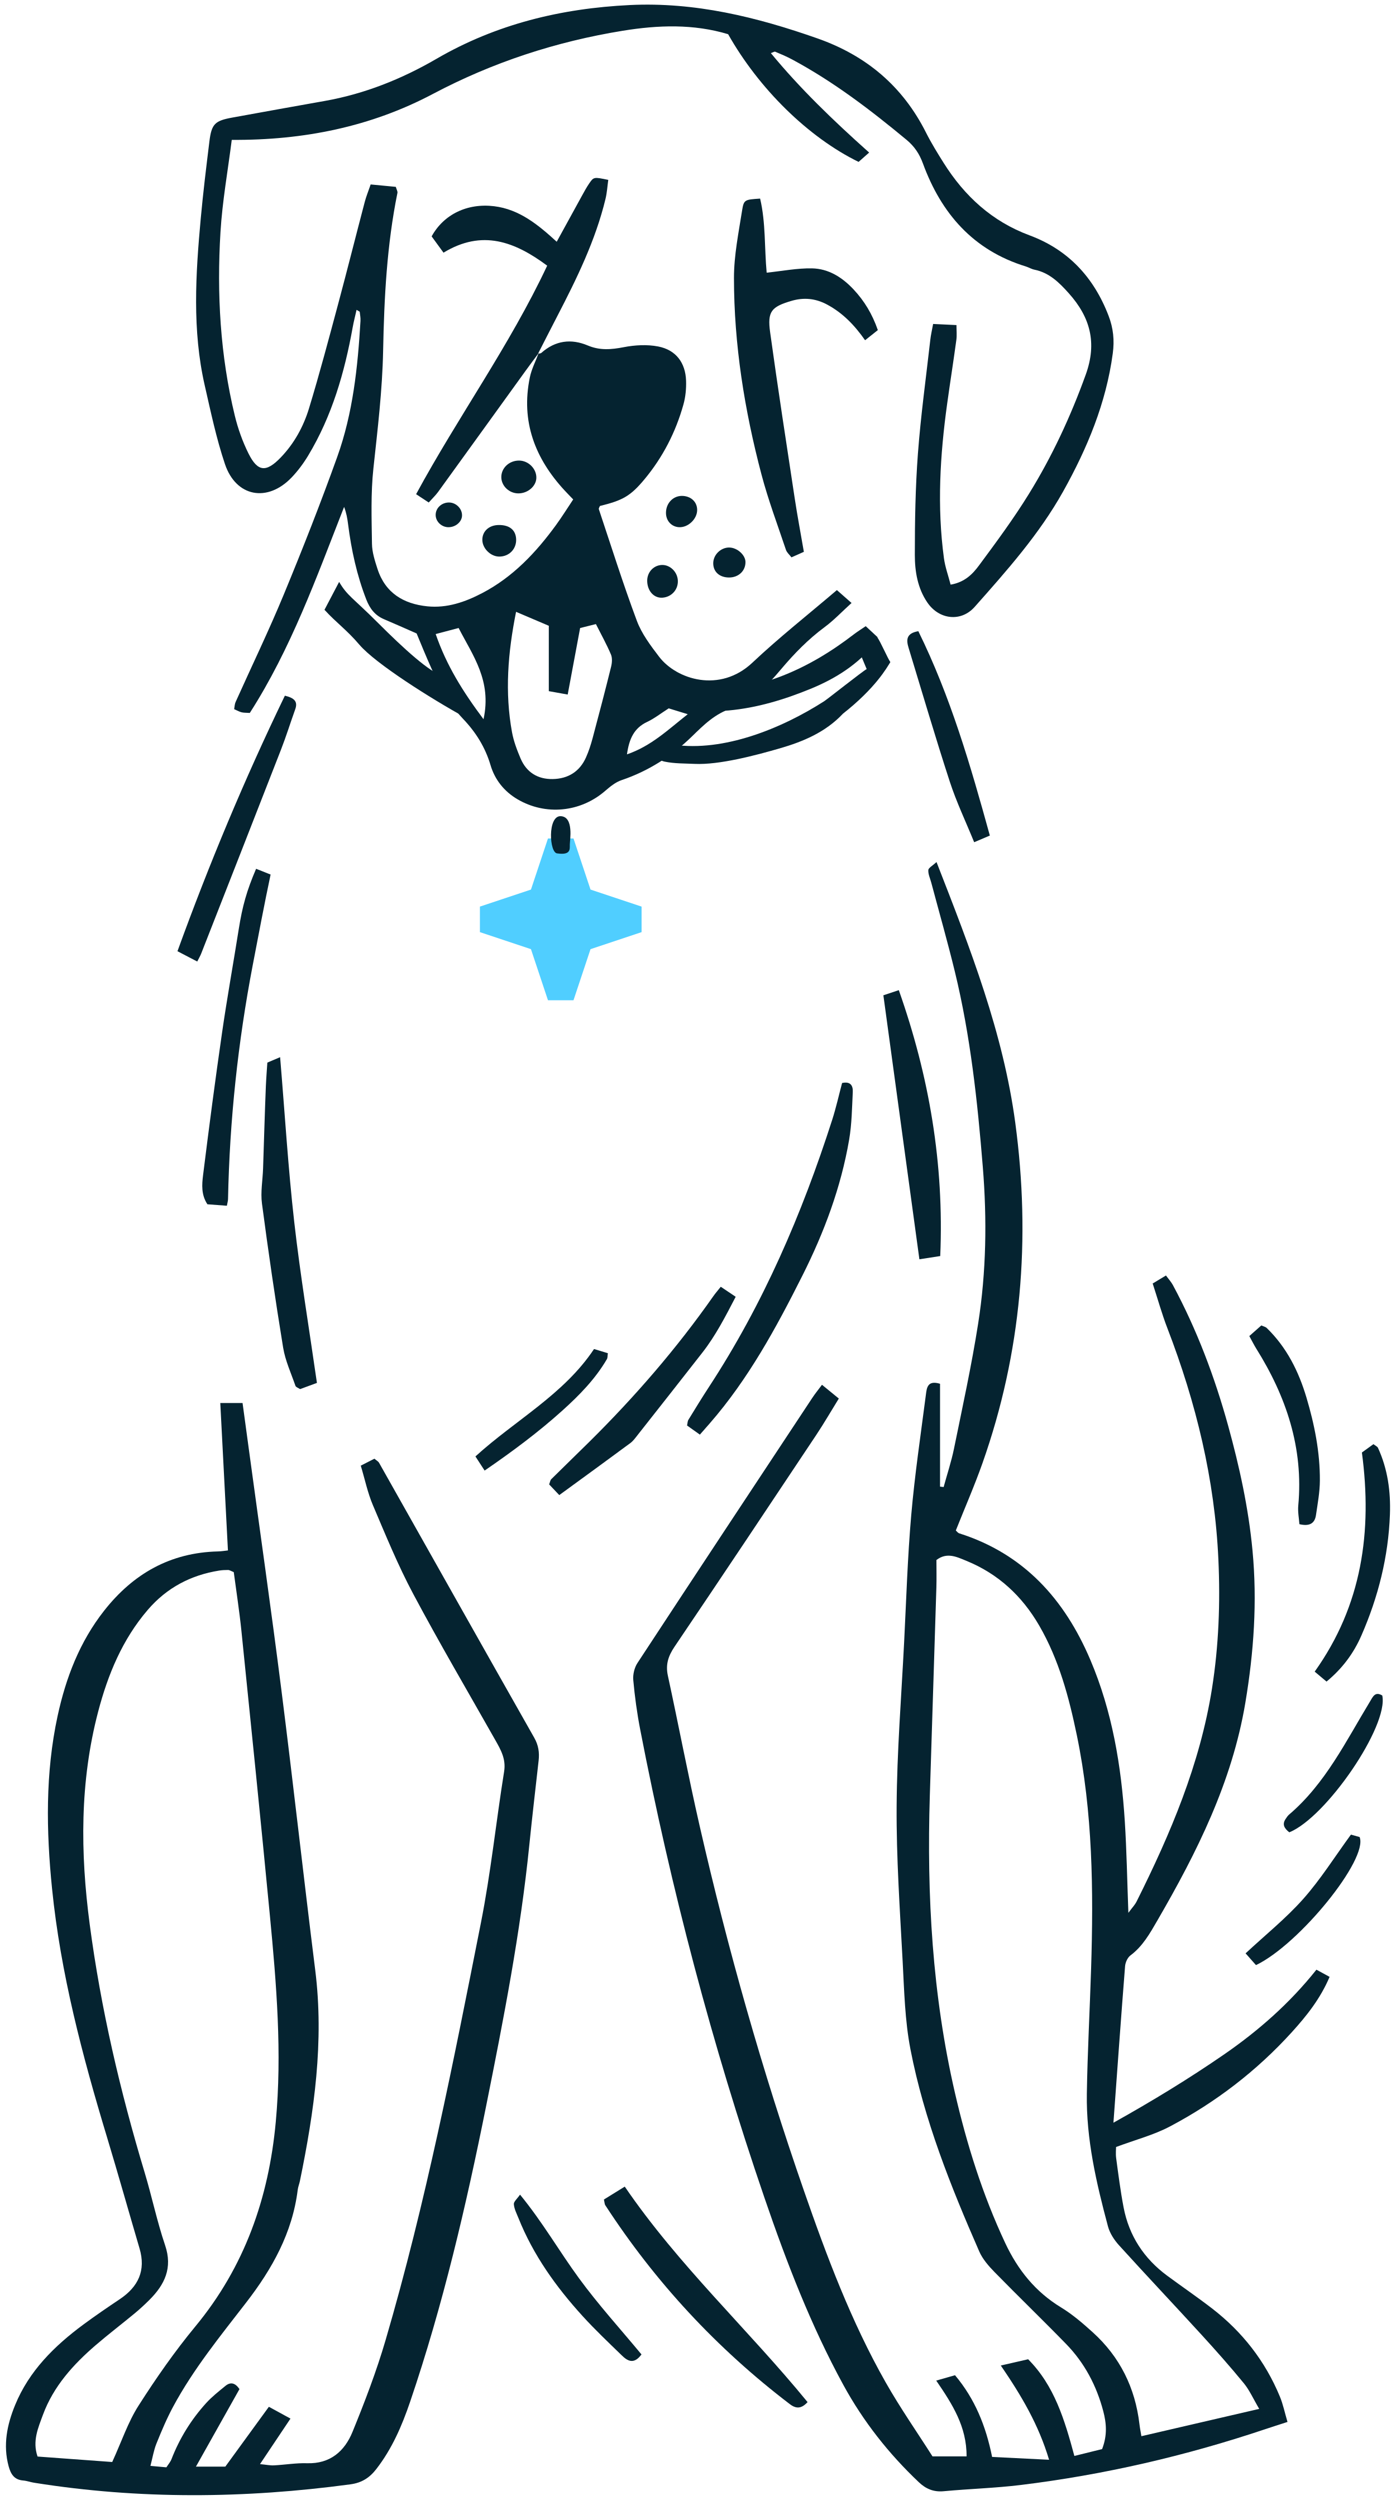 <svg xmlns="http://www.w3.org/2000/svg" width="138" height="247" viewBox="0 0 138 247" fill="none"><path d="M92.577 85.175C95.946 93.796 99.168 102.053 100.364 110.942C101.907 122.414 100.984 133.63 97.124 144.566C96.337 146.793 95.388 148.961 94.487 151.221C94.571 151.294 94.678 151.459 94.824 151.506C101.21 153.529 105.236 158.02 107.781 163.999C109.95 169.094 110.845 174.486 111.192 179.975C111.376 182.878 111.424 185.79 111.544 189.004C111.92 188.493 112.19 188.219 112.354 187.89C115.712 181.18 118.626 174.317 119.811 166.833C120.479 162.608 120.636 158.372 120.443 154.106C120.087 146.186 118.24 138.607 115.4 131.237C114.856 129.826 114.451 128.363 113.947 126.82C114.421 126.535 114.806 126.303 115.261 126.029C115.532 126.401 115.778 126.666 115.943 126.973C118.318 131.385 120.072 136.044 121.405 140.865C122.523 144.912 123.418 148.998 123.814 153.194C124.293 158.254 123.945 163.25 123.106 168.255C121.792 176.086 118.325 183.014 114.403 189.774C113.67 191.039 112.963 192.305 111.748 193.212C111.46 193.427 111.246 193.908 111.217 194.283C110.82 199.306 110.462 204.334 110.067 209.743C113.978 207.558 117.519 205.393 120.94 203.04C124.36 200.687 127.467 197.971 130.133 194.621C130.563 194.856 130.956 195.069 131.435 195.331C130.527 197.476 129.166 199.182 127.707 200.79C124.243 204.606 120.194 207.713 115.644 210.116C114.055 210.955 112.267 211.417 110.329 212.14C110.329 212.321 110.276 212.795 110.338 213.252C110.557 214.874 110.764 216.5 111.071 218.106C111.609 220.915 113.083 223.161 115.382 224.859C116.85 225.942 118.358 226.971 119.804 228.084C122.803 230.393 125.067 233.292 126.518 236.795C126.835 237.559 127.001 238.386 127.274 239.308C126.428 239.582 125.746 239.797 125.068 240.024C117.202 242.663 109.157 244.525 100.924 245.534C98.391 245.844 95.83 245.916 93.288 246.153C92.29 246.246 91.531 245.925 90.824 245.257C87.846 242.437 85.338 239.255 83.369 235.652C80.152 229.762 77.749 223.518 75.582 217.195C70.392 202.051 66.326 186.597 63.284 170.879C62.972 169.271 62.75 167.641 62.602 166.01C62.551 165.458 62.712 164.781 63.015 164.318C68.752 155.573 74.525 146.852 80.294 138.128C80.558 137.727 80.864 137.353 81.256 136.827C81.8 137.272 82.289 137.672 82.92 138.188C82.147 139.439 81.454 140.637 80.689 141.786C76.038 148.767 71.388 155.75 66.687 162.699C66.063 163.622 65.781 164.461 66.021 165.568C67.09 170.498 68.03 175.456 69.153 180.374C71.943 192.586 75.359 204.628 79.473 216.462C81.728 222.952 84.146 229.392 87.549 235.391C88.986 237.923 90.66 240.32 92.181 242.709H95.549C95.571 239.772 94.135 237.536 92.549 235.222C93.218 235.031 93.78 234.87 94.407 234.691C96.381 237.041 97.457 239.707 98.074 242.765C99.868 242.854 101.651 242.942 103.705 243.044C102.665 239.568 100.98 236.724 98.934 233.732C99.944 233.502 100.734 233.321 101.635 233.114C104.236 235.728 105.24 239.095 106.206 242.667C107.217 242.417 108.125 242.193 108.947 241.989C109.477 240.625 109.376 239.434 109.06 238.236C108.393 235.717 107.208 233.471 105.391 231.606C103.057 229.208 100.647 226.885 98.309 224.494C97.723 223.894 97.133 223.216 96.803 222.463C93.97 215.999 91.351 209.441 90.002 202.49C89.451 199.646 89.385 196.698 89.23 193.789C88.96 188.691 88.603 183.587 88.635 178.487C88.668 173.084 89.102 167.681 89.376 162.28C89.588 158.091 89.715 153.894 90.078 149.718C90.425 145.728 91.017 141.758 91.531 137.783C91.614 137.145 91.683 136.346 92.927 136.728V146.89C93.045 146.904 93.164 146.918 93.282 146.932C93.628 145.664 94.047 144.41 94.309 143.125C95.147 139.016 96.046 134.916 96.695 130.777C97.499 125.657 97.574 120.485 97.155 115.315C96.629 108.826 95.935 102.356 94.393 96.014C93.675 93.061 92.839 90.138 92.056 87.2C91.947 86.791 91.743 86.375 91.768 85.972C91.782 85.749 92.179 85.551 92.578 85.175H92.577ZM124.479 238.018C123.887 237.015 123.521 236.173 122.962 235.49C121.615 233.847 120.203 232.255 118.77 230.688C116.064 227.729 113.309 224.816 110.615 221.847C110.14 221.323 109.707 220.658 109.527 219.985C108.378 215.696 107.369 211.366 107.438 206.892C107.503 202.762 107.731 198.635 107.86 194.504C108.101 186.778 108.026 179.069 106.449 171.454C105.669 167.694 104.686 164.004 102.741 160.639C101.041 157.699 98.678 155.503 95.523 154.219C94.594 153.841 93.61 153.338 92.569 154.142C92.569 155.039 92.592 155.941 92.565 156.842C92.354 163.706 92.129 170.571 91.916 177.433C91.61 187.311 92.166 197.117 94.396 206.779C95.574 211.885 97.132 216.859 99.364 221.617C100.611 224.274 102.344 226.445 104.885 227.99C106.019 228.679 107.048 229.567 108.036 230.462C110.712 232.888 112.217 235.935 112.638 239.521C112.683 239.914 112.763 240.302 112.832 240.716C116.669 239.826 120.381 238.966 124.477 238.017L124.479 238.018Z" fill="#052330"></path><path d="M53.183 34.958C53.297 34.928 53.442 34.933 53.522 34.863C54.897 33.641 56.461 33.444 58.106 34.137C59.298 34.64 60.427 34.543 61.659 34.305C62.763 34.091 63.968 34.023 65.062 34.235C66.819 34.574 67.76 35.837 67.821 37.617C67.847 38.396 67.77 39.211 67.562 39.959C66.802 42.686 65.528 45.169 63.716 47.349C62.322 49.027 61.549 49.444 59.303 49.995C59.266 50.101 59.171 50.228 59.198 50.312C60.431 53.998 61.597 57.71 62.958 61.347C63.437 62.626 64.313 63.788 65.156 64.892C66.884 67.154 71.165 68.502 74.375 65.479C77.022 62.986 79.889 60.728 82.73 58.305C83.256 58.768 83.643 59.108 84.179 59.579C83.222 60.446 82.434 61.285 81.523 61.959C79.894 63.163 78.507 64.588 77.208 66.128C75.864 67.718 74.39 69.324 72.412 69.954C70.67 70.508 69.575 71.627 68.365 72.801C66.384 74.723 64.092 76.191 61.443 77.084C60.845 77.285 60.302 77.733 59.812 78.156C57.362 80.27 53.928 80.599 51.158 78.975C49.827 78.195 48.913 77.025 48.496 75.618C47.961 73.817 47.038 72.351 45.755 71.005C43.921 69.081 42.889 66.653 41.868 64.239C41.632 63.68 41.403 63.117 41.185 62.591C40.081 62.108 39.033 61.635 37.973 61.188C37.071 60.808 36.558 60.135 36.206 59.228C35.273 56.828 34.733 54.344 34.41 51.8C34.339 51.228 34.237 50.661 34.016 50.086C31.279 57.073 28.761 64.105 24.694 70.445C24.348 70.421 24.107 70.436 23.883 70.381C23.657 70.326 23.449 70.201 23.147 70.07C23.195 69.812 23.197 69.572 23.286 69.373C24.879 65.825 26.575 62.318 28.06 58.726C29.917 54.236 31.699 49.709 33.34 45.136C34.89 40.815 35.368 36.271 35.635 31.71C35.653 31.413 35.594 31.111 35.559 30.812C35.557 30.783 35.484 30.761 35.248 30.615C35.109 31.235 34.964 31.786 34.864 32.346C34.063 36.801 32.82 41.107 30.464 45.017C29.997 45.792 29.442 46.537 28.817 47.189C26.427 49.673 23.327 49.1 22.236 45.852C21.387 43.327 20.835 40.697 20.241 38.094C18.99 32.62 19.34 27.093 19.846 21.574C20.079 19.033 20.389 16.498 20.701 13.966C20.913 12.252 21.241 11.932 22.942 11.622C25.991 11.067 29.04 10.516 32.09 9.977C36.032 9.281 39.705 7.811 43.135 5.82C49.066 2.374 55.474 0.829 62.264 0.498C68.709 0.185 74.801 1.684 80.812 3.796C85.642 5.494 89.239 8.525 91.542 13.105C92.06 14.134 92.671 15.122 93.285 16.099C95.352 19.381 98.067 21.877 101.77 23.252C105.588 24.67 108.119 27.39 109.58 31.184C110.059 32.424 110.176 33.627 110.002 34.922C109.345 39.823 107.482 44.288 105.096 48.56C102.735 52.784 99.535 56.377 96.347 59.968C95.003 61.481 92.836 61.238 91.669 59.528C90.706 58.117 90.434 56.461 90.434 54.827C90.434 51.487 90.491 48.138 90.74 44.811C91.023 41.053 91.541 37.314 91.965 33.568C92.019 33.09 92.132 32.618 92.242 32.01C92.971 32.044 93.671 32.077 94.55 32.12C94.55 32.657 94.602 33.126 94.54 33.58C94.254 35.688 93.922 37.789 93.63 39.896C92.927 44.969 92.621 50.053 93.311 55.152C93.43 56.026 93.741 56.875 93.973 57.769C95.388 57.526 96.161 56.705 96.79 55.855C98.49 53.562 100.192 51.259 101.691 48.835C103.998 45.108 105.838 41.153 107.333 37.008C108.47 33.853 107.762 31.329 105.645 28.967C104.7 27.912 103.721 26.941 102.257 26.647C101.964 26.588 101.694 26.417 101.405 26.327C96.213 24.733 93.045 21.097 91.234 16.15C90.882 15.191 90.393 14.462 89.613 13.814C86.048 10.859 82.38 8.058 78.284 5.864C77.752 5.579 77.192 5.345 76.636 5.111C76.556 5.076 76.419 5.175 76.203 5.248C79.086 8.743 82.305 11.848 85.919 15.074C85.487 15.455 85.153 15.75 84.875 15.997C79.901 13.566 75.017 8.761 71.978 3.379C68.561 2.35 65.069 2.469 61.554 3.04C54.962 4.112 48.718 6.15 42.789 9.284C36.663 12.523 30.03 13.869 22.91 13.821C22.531 16.828 21.979 19.875 21.794 22.945C21.426 29.038 21.766 35.107 23.21 41.066C23.522 42.354 23.979 43.635 24.57 44.819C25.477 46.633 26.313 46.695 27.746 45.209C29.081 43.824 29.997 42.154 30.547 40.349C31.591 36.923 32.508 33.458 33.438 29.997C34.336 26.65 35.179 23.287 36.061 19.936C36.199 19.414 36.407 18.909 36.641 18.225C37.493 18.306 38.31 18.384 39.128 18.463C39.204 18.73 39.318 18.909 39.288 19.06C38.241 24.206 37.975 29.433 37.873 34.656C37.796 38.561 37.33 42.408 36.913 46.275C36.647 48.739 36.736 51.246 36.771 53.732C36.782 54.563 37.056 55.407 37.316 56.212C38.084 58.586 39.882 59.67 42.245 59.91C44.189 60.107 45.976 59.487 47.669 58.602C50.708 57.015 52.99 54.59 54.978 51.859C55.55 51.074 56.062 50.247 56.663 49.348C56.396 49.069 56.108 48.779 55.83 48.478C52.88 45.301 51.477 41.633 52.378 37.284C52.548 36.464 52.952 35.691 53.248 34.897L53.186 34.961L53.183 34.958ZM54.252 68.292V61.832C53.092 61.337 52.111 60.921 51.016 60.454C50.2 64.509 49.893 68.421 50.616 72.36C50.779 73.244 51.108 74.112 51.462 74.945C52.045 76.313 53.154 76.999 54.628 76.977C56.155 76.953 57.308 76.245 57.935 74.823C58.204 74.216 58.412 73.574 58.584 72.93C59.211 70.587 59.825 68.24 60.408 65.885C60.505 65.498 60.542 65.015 60.393 64.665C59.971 63.669 59.44 62.721 58.908 61.664C58.332 61.809 57.826 61.935 57.347 62.055C56.928 64.297 56.532 66.416 56.119 68.627C55.453 68.507 54.999 68.426 54.251 68.291L54.252 68.292ZM47.798 71.066C48.629 67.255 46.74 64.78 45.336 62.052C44.562 62.256 43.888 62.434 43.069 62.65C44.143 65.757 45.741 68.313 47.798 71.066ZM61.977 74.537C64.372 73.716 65.996 72.135 67.987 70.569C67.136 70.307 66.582 70.137 66.105 69.991C65.313 70.497 64.683 70.996 63.975 71.329C62.673 71.941 62.195 73.003 61.977 74.538V74.537Z" fill="#052330"></path><path d="M22.532 153.197C22.28 148.341 22.032 143.569 21.776 138.63H23.978C24.201 140.267 24.419 141.874 24.638 143.482C25.701 151.312 26.822 159.135 27.815 166.975C28.985 176.202 30.007 185.447 31.163 194.674C32.046 201.724 31.062 208.619 29.649 215.491C29.588 215.789 29.467 216.077 29.43 216.376C28.903 220.623 26.903 224.189 24.337 227.508C21.772 230.827 19.114 234.087 17.115 237.8C16.483 238.974 15.962 240.211 15.463 241.45C15.196 242.111 15.084 242.836 14.872 243.649C15.481 243.704 15.942 243.746 16.449 243.791C16.64 243.493 16.845 243.262 16.95 242.992C17.75 240.927 18.899 239.072 20.383 237.438C20.951 236.814 21.627 236.285 22.282 235.747C22.829 235.298 23.288 235.495 23.673 236.062C22.29 238.522 20.902 240.994 19.37 243.721H22.275C23.676 241.796 25.098 239.844 26.579 237.81C27.33 238.221 27.955 238.561 28.715 238.976C27.717 240.466 26.783 241.859 25.703 243.474C26.317 243.533 26.699 243.617 27.078 243.598C28.17 243.543 29.264 243.353 30.353 243.387C32.645 243.459 34.066 242.197 34.846 240.291C36.062 237.317 37.216 234.298 38.118 231.217C42.087 217.665 44.804 203.817 47.542 189.982C48.52 185.043 49.037 180.013 49.835 175.035C50.029 173.821 49.521 172.921 48.982 171.969C46.258 167.154 43.453 162.381 40.852 157.499C39.34 154.664 38.117 151.67 36.857 148.708C36.341 147.492 36.072 146.174 35.664 144.818C36.197 144.547 36.607 144.339 37.013 144.131C37.22 144.31 37.395 144.398 37.475 144.541C42.586 153.595 47.679 162.659 52.811 171.702C53.234 172.447 53.334 173.162 53.245 173.961C52.936 176.739 52.607 179.514 52.326 182.294C51.452 190.957 49.782 199.488 48.073 208.01C46.086 217.909 43.799 227.738 40.542 237.314C39.736 239.684 38.752 241.963 37.2 243.962C36.539 244.815 35.774 245.319 34.638 245.472C24.202 246.879 13.782 246.975 3.366 245.313C3.006 245.256 2.655 245.122 2.294 245.094C1.411 245.024 1.068 244.47 0.856 243.696C0.28 241.588 0.698 239.58 1.492 237.642C2.875 234.264 5.377 231.801 8.25 229.677C9.423 228.81 10.631 227.988 11.844 227.175C13.668 225.953 14.438 224.346 13.794 222.164C12.713 218.493 11.678 214.808 10.57 211.145C8.139 203.106 5.993 195.002 5.146 186.618C4.569 180.914 4.472 175.204 5.694 169.552C6.513 165.77 7.875 162.22 10.302 159.139C13.173 155.496 16.839 153.406 21.543 153.294C21.897 153.286 22.251 153.224 22.524 153.197H22.532ZM11.093 243.266C12.035 241.206 12.655 239.328 13.686 237.712C15.413 235.003 17.265 232.347 19.311 229.871C24.182 223.98 26.565 217.188 27.261 209.666C27.893 202.837 27.33 196.056 26.68 189.276C25.781 179.896 24.822 170.52 23.865 161.145C23.662 159.167 23.354 157.198 23.108 155.338C22.785 155.208 22.673 155.127 22.561 155.127C22.258 155.127 21.952 155.139 21.653 155.188C18.848 155.637 16.481 156.889 14.618 159.055C12.1 161.983 10.668 165.447 9.702 169.128C7.882 176.065 7.935 183.074 8.867 190.13C9.97 198.467 11.875 206.619 14.299 214.663C15.017 217.045 15.522 219.496 16.321 221.85C17.083 224.091 16.281 225.738 14.773 227.246C14.3 227.718 13.807 228.172 13.291 228.598C12.027 229.644 10.719 230.639 9.475 231.708C7.239 233.63 5.281 235.793 4.242 238.61C3.771 239.89 3.183 241.204 3.714 242.726C6.23 242.911 8.691 243.091 11.091 243.266H11.093Z" fill="#052330"></path><path d="M53.245 34.895C52.815 35.475 52.381 36.051 51.958 36.636C49.077 40.623 46.202 44.615 43.315 48.598C43.069 48.938 42.756 49.233 42.381 49.651C41.995 49.397 41.629 49.156 41.133 48.83C45.289 41.164 50.375 34.156 54.091 26.25C50.892 23.875 47.665 22.643 43.842 24.966C43.405 24.367 43.026 23.846 42.669 23.357C43.858 21.186 46.2 20.05 48.852 20.377C51.32 20.681 53.166 22.175 55.033 23.887C55.897 22.312 56.7 20.842 57.509 19.376C57.745 18.951 57.974 18.52 58.249 18.12C58.696 17.471 58.711 17.482 60.13 17.774C60.043 18.387 60.007 19.033 59.857 19.651C58.864 23.762 57.016 27.525 55.083 31.252C54.444 32.485 53.815 33.722 53.182 34.958L53.244 34.895H53.245Z" fill="#052330"></path><path d="M75.141 19.624C75.704 22.015 75.56 24.503 75.788 26.942C77.336 26.782 78.807 26.489 80.27 26.516C81.913 26.548 83.264 27.406 84.389 28.609C85.441 29.736 86.221 31.015 86.778 32.616C86.38 32.933 85.981 33.248 85.516 33.619C84.462 32.109 83.287 30.907 81.754 30.089C80.619 29.481 79.453 29.37 78.23 29.731C76.251 30.316 75.846 30.771 76.13 32.829C76.885 38.302 77.73 43.761 78.558 49.224C78.821 50.96 79.148 52.686 79.465 54.524C79.036 54.716 78.671 54.878 78.238 55.071C78.034 54.801 77.784 54.594 77.695 54.333C76.866 51.859 75.943 49.41 75.277 46.892C73.596 40.53 72.558 34.051 72.555 27.461C72.555 25.236 73.012 23.003 73.361 20.787C73.53 19.711 73.634 19.728 75.139 19.622L75.141 19.624Z" fill="#052330"></path><path d="M69.186 141.753C68.697 141.405 68.313 141.133 67.918 140.851C67.969 140.621 67.965 140.43 68.049 140.292C68.716 139.204 69.382 138.115 70.08 137.047C75.447 128.851 79.278 119.946 82.264 110.653C82.651 109.449 82.924 108.209 83.244 107.01C84.097 106.82 84.331 107.298 84.3 107.9C84.222 109.472 84.206 111.063 83.941 112.609C83.135 117.316 81.476 121.751 79.339 126.004C76.743 131.17 73.993 136.244 70.163 140.639C69.885 140.959 69.605 141.276 69.185 141.753H69.186Z" fill="#052330"></path><path d="M31.328 136.644C30.568 136.923 30.116 137.089 29.663 137.255C29.486 137.136 29.253 137.065 29.206 136.93C28.771 135.676 28.198 134.439 27.987 133.145C27.213 128.415 26.524 123.67 25.896 118.92C25.747 117.797 25.965 116.627 26.005 115.479C26.097 112.749 26.171 110.016 26.283 107.286C26.31 106.624 26.429 104.993 26.429 104.993L27.691 104.457C28.165 110.129 28.486 115.439 29.084 120.718C29.683 126.01 30.559 131.272 31.33 136.645L31.328 136.644Z" fill="#052330"></path><path d="M59.701 217.329C60.368 216.916 60.976 216.54 61.76 216.055C67.068 223.829 73.945 230.152 79.832 237.347C79.249 237.978 78.738 238.05 78.078 237.548C70.857 232.047 64.776 225.492 59.828 217.883C59.767 217.789 59.772 217.653 59.7 217.329H59.701Z" fill="#052330"></path><path d="M87.326 98.344C87.866 98.163 88.259 98.032 88.851 97.834C91.855 106.343 93.335 114.987 92.946 124.108C92.263 124.215 91.644 124.31 90.885 124.427C89.689 115.665 88.519 107.091 87.325 98.344H87.326Z" fill="#052330"></path><path d="M25.314 85.843L26.75 86.412C26.157 89.201 25.525 92.534 24.989 95.335C23.523 102.98 22.698 110.694 22.542 118.48C22.538 118.657 22.483 118.832 22.428 119.137C21.783 119.089 21.151 119.041 20.503 118.993C19.88 118.048 19.959 117.047 20.074 116.116C20.657 111.424 21.272 106.736 21.948 102.057C22.442 98.637 23.059 95.234 23.599 91.821C23.963 89.524 24.391 88.005 25.316 85.844L25.314 85.843Z" fill="#052330"></path><path d="M55.287 147.728C54.865 147.282 54.579 146.98 54.285 146.671C54.367 146.467 54.387 146.262 54.5 146.15C55.747 144.912 57.015 143.694 58.264 142.457C62.756 138.012 66.882 133.256 70.513 128.077C70.717 127.786 70.954 127.517 71.251 127.142C71.739 127.469 72.169 127.757 72.726 128.132C71.705 130.092 70.746 131.965 69.441 133.636C67.314 136.36 65.174 139.074 63.034 141.788C62.81 142.074 62.589 142.384 62.303 142.594C60.018 144.284 57.719 145.952 55.285 147.728H55.287Z" fill="#052330"></path><path d="M28.161 68.739C29.092 68.963 29.463 69.311 29.183 70.089C28.71 71.403 28.296 72.74 27.789 74.041C25.165 80.779 22.521 87.509 19.881 94.24C19.796 94.457 19.674 94.658 19.498 95.007C18.874 94.681 18.311 94.388 17.543 93.988C20.672 85.368 24.166 77.001 28.161 68.739Z" fill="#052330"></path><path d="M134.629 143.519C134.999 143.252 135.38 142.977 135.771 142.694C135.961 142.847 136.157 142.926 136.222 143.067C137.18 145.153 137.482 147.373 137.4 149.638C137.248 153.811 136.245 157.796 134.574 161.614C133.81 163.358 132.704 164.858 131.133 166.153C130.76 165.839 130.413 165.55 129.962 165.171C134.643 158.613 135.669 151.32 134.629 143.519Z" fill="#052330"></path><path d="M90.78 62.365C93.97 68.845 95.94 75.636 97.85 82.56C97.303 82.792 96.889 82.967 96.3 83.218C95.458 81.153 94.542 79.236 93.89 77.234C92.463 72.856 91.168 68.434 89.823 64.029C89.59 63.268 89.54 62.576 90.782 62.367L90.78 62.365Z" fill="#052330"></path><path d="M123.5 132.014C123.974 131.594 124.328 131.28 124.688 130.963C124.911 131.065 125.103 131.102 125.22 131.215C127.189 133.122 128.374 135.493 129.144 138.075C129.943 140.752 130.491 143.489 130.475 146.295C130.468 147.435 130.254 148.577 130.088 149.711C129.968 150.521 129.458 150.839 128.451 150.601C128.412 150.032 128.281 149.387 128.339 148.76C128.865 143.077 127.156 138.001 124.188 133.257C123.966 132.902 123.781 132.524 123.5 132.016V132.014Z" fill="#052330"></path><path d="M63.413 232.638C62.65 233.672 62.024 233.273 61.468 232.733C60.161 231.465 58.835 230.211 57.61 228.867C54.975 225.976 52.716 222.824 51.25 219.161C51.069 218.712 50.831 218.256 50.795 217.791C50.775 217.54 51.124 217.259 51.407 216.847C53.628 219.551 55.28 222.439 57.234 225.108C59.157 227.736 61.36 230.158 63.414 232.638H63.413Z" fill="#052330"></path><path d="M124.158 194.168C123.801 193.766 123.489 193.412 123.131 193.007C125.083 191.189 127.121 189.554 128.831 187.629C130.549 185.693 131.941 183.467 133.544 181.275C133.83 181.355 134.151 181.444 134.403 181.514C135.282 183.687 128.44 192.124 124.159 194.168H124.158Z" fill="#052330"></path><path d="M47.905 145.303C47.581 144.806 47.331 144.42 46.998 143.907C50.941 140.316 55.737 137.789 58.722 133.294C59.285 133.465 59.674 133.584 60.09 133.709C60.05 133.967 60.072 134.161 59.992 134.297C58.844 136.261 57.275 137.858 55.6 139.368C53.212 141.52 50.641 143.427 47.906 145.305L47.905 145.303Z" fill="#052330"></path><path d="M127.455 181.049C126.932 180.642 126.74 180.248 127.084 179.734C127.185 179.584 127.285 179.422 127.42 179.306C131.016 176.246 133.04 172.06 135.424 168.132C135.712 167.658 135.924 167.099 136.642 167.528C137.292 170.517 131.12 179.561 127.455 181.047V181.049Z" fill="#052330"></path><path d="M51.25 48.751C50.357 48.754 49.588 48.046 49.558 47.193C49.525 46.267 50.316 45.506 51.308 45.508C52.252 45.511 53.063 46.339 53.019 47.255C52.98 48.059 52.166 48.748 51.251 48.751H51.25Z" fill="#052330"></path><path d="M44.342 52.094C43.669 52.095 43.091 51.562 43.067 50.92C43.042 50.223 43.638 49.649 44.384 49.651C45.095 49.652 45.706 50.276 45.673 50.967C45.644 51.573 45.031 52.091 44.342 52.092V52.094Z" fill="#052330"></path><path d="M49.295 51.875C50.363 51.862 50.985 52.367 51.023 53.276C51.062 54.247 50.325 55.002 49.343 54.995C48.52 54.99 47.719 54.221 47.683 53.401C47.644 52.523 48.317 51.886 49.296 51.875H49.295Z" fill="#052330"></path><path d="M67.008 57.368C67.048 58.257 66.392 58.987 65.492 59.056C64.657 59.119 64 58.41 63.978 57.42C63.96 56.581 64.554 55.895 65.359 55.828C66.196 55.757 66.968 56.478 67.008 57.369V57.368Z" fill="#052330"></path><path d="M67.136 52.092C66.374 52.056 65.824 51.449 65.834 50.654C65.846 49.652 66.621 48.916 67.569 49.005C68.383 49.08 68.928 49.648 68.917 50.409C68.905 51.294 68.019 52.132 67.137 52.091L67.136 52.092Z" fill="#052330"></path><path d="M72.103 54.1C72.873 54.112 73.68 54.831 73.693 55.517C73.708 56.399 73.014 57.062 72.074 57.061C71.145 57.061 70.525 56.52 70.506 55.694C70.485 54.838 71.239 54.086 72.103 54.098V54.1Z" fill="#052330"></path><path d="M58.375 87.897L56.693 82.849H54.169L52.487 87.897L47.44 89.579V92.102L52.487 93.785L54.169 98.832H56.693L58.375 93.785L63.422 92.102V89.579L58.375 87.897Z" fill="#50CEFF"></path><path d="M56.327 83.469C56.327 83.906 56.423 84.511 55.101 84.324C54.293 84.324 54.11 80.583 55.432 80.645C56.754 80.708 56.327 83.033 56.327 83.469Z" fill="#052330"></path><path d="M35.522 63.697C37.106 65.557 42.548 69.002 46.062 70.931L43.788 66.797C42.48 66.43 39.917 64.097 37.382 61.562C34.846 59.026 34.35 58.898 33.524 57.497L32.077 60.253C33.248 61.539 34.254 62.209 35.522 63.697Z" fill="#052330"></path><path d="M85.579 61.87C86.043 62.301 86.391 62.623 86.741 62.95C86.661 63.182 86.642 63.377 86.541 63.504C84.835 65.649 82.59 67.058 80.095 68.076C77.508 69.131 74.838 69.942 72.043 70.198C70.908 70.302 69.75 70.2 68.606 70.144C67.788 70.103 67.421 69.627 67.561 68.601C68.124 68.508 68.752 68.315 69.382 68.312C75.09 68.284 79.976 66.09 84.409 62.675C84.741 62.42 85.099 62.2 85.578 61.871L85.579 61.87Z" fill="#052330"></path><path d="M86.706 62.94C87.053 63.417 87.753 65.058 88.015 65.42C87.671 65.971 86.568 67.969 83.33 70.517C81.591 72.368 79.357 73.287 77.078 73.946C74.716 74.629 71.1 75.594 68.657 75.478C67.665 75.43 66.679 75.457 65.698 75.254C64.998 75.108 64.741 74.6 64.989 73.627C65.486 73.61 66.053 73.505 66.596 73.584C71.523 74.3 77.222 72.011 81.471 69.288C81.79 69.085 85.219 66.364 85.673 66.109L84.984 64.455L86.706 62.94Z" fill="#052330"></path></svg>